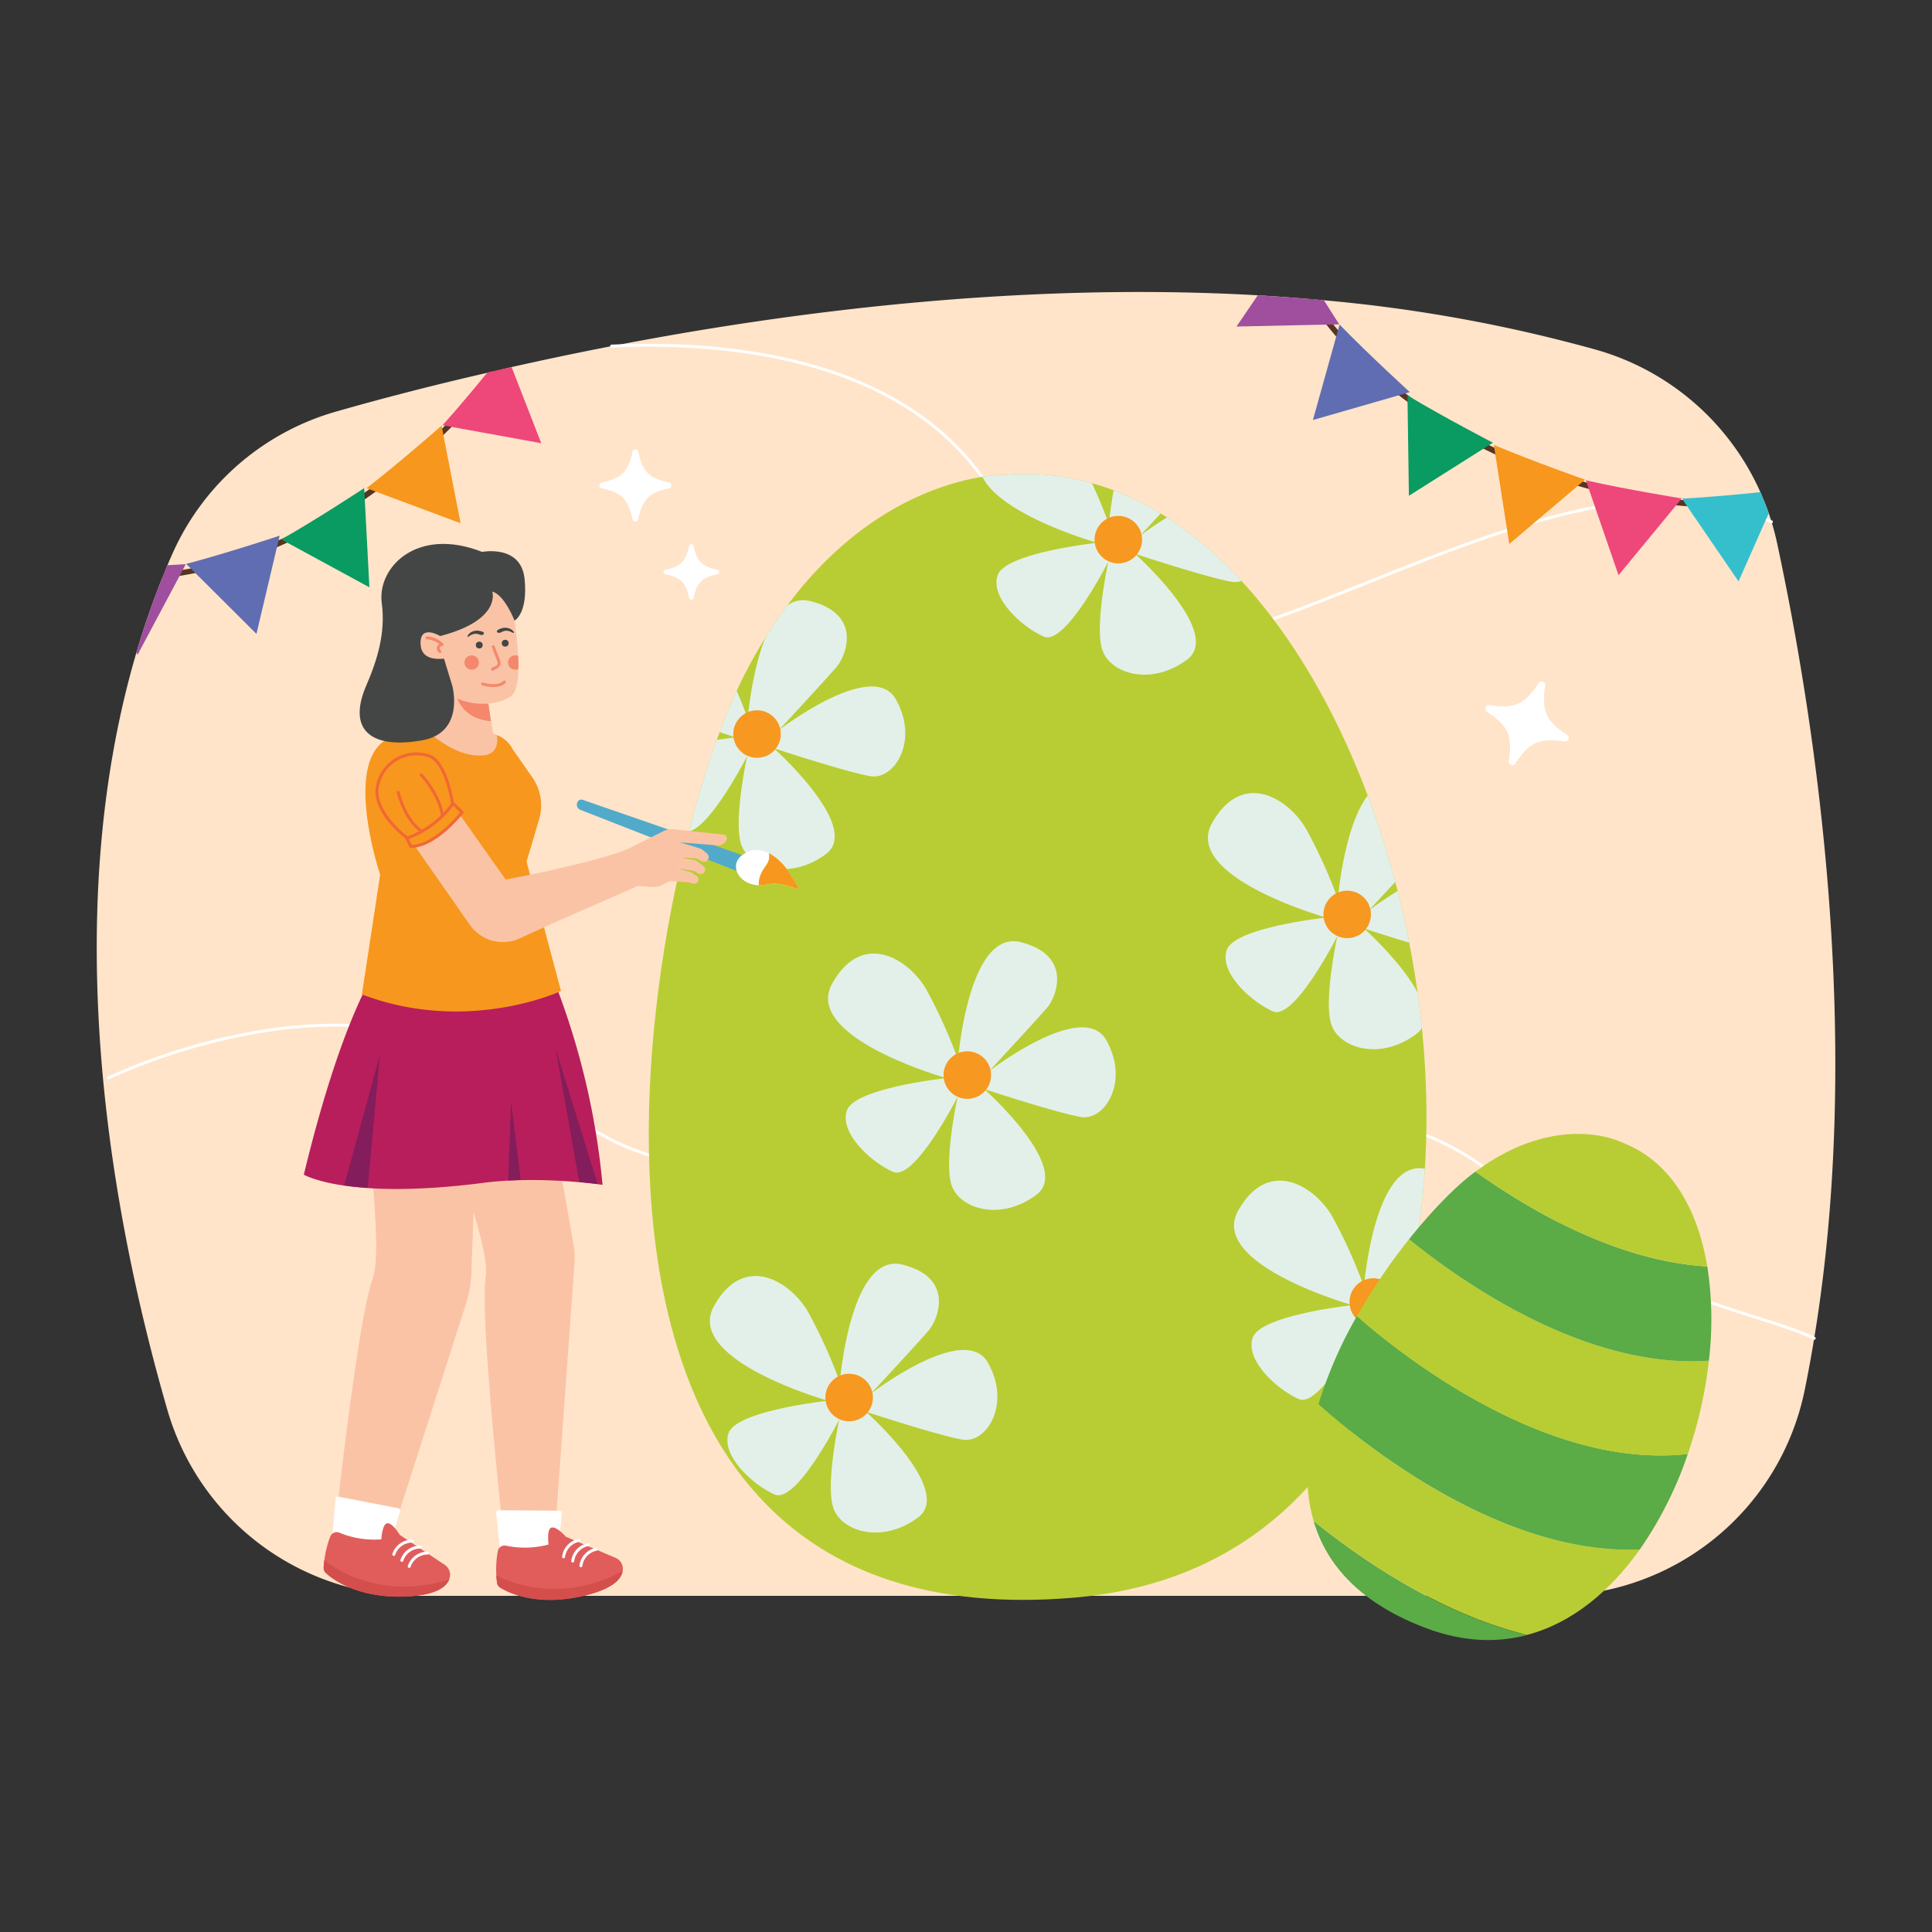 <?xml version="1.0" encoding="utf-8"?>
<svg xmlns="http://www.w3.org/2000/svg" data-name="Layer 1" viewBox="0 0 500 500">
  <rect x="0" y="0" width="500" height="500" fill="#333333" stroke="none"/>
  <defs>
    <clipPath id="a">
      <path d="M260.25,122.86s-40.38-1.07-67.5,51.59-64.1,251.93,85.47,239S372.13,113.81,260.25,122.86Z" fill="none"/>
    </clipPath>
  </defs>
  <path d="M469.51,346.35Q468.4,353.19,467,360a66.55,66.55,0,0,1-65.19,53H107.26a66.18,66.18,0,0,1-16.72-2.14h0a66.62,66.62,0,0,1-47.23-46c-14-48.4-28.69-125.75-8-196,1.92-6.51,4.13-12.94,6.68-19.29.2-.5.4-1,.61-1.49s.49-1.21.75-1.82c.41-1,.82-1.94,1.25-2.91a66.2,66.2,0,0,1,42.54-36.88c10.48-3,23.68-6.49,39-10l1.42-.33,2.11-.48L132.4,95c8.12-1.83,16.78-3.66,25.88-5.42C205.79,80.37,265.46,73,325.52,76.42h0q6.47.38,12.93.92l1.78.15,2.41.22a391.1,391.1,0,0,1,70.57,12.84,66.33,66.33,0,0,1,42.38,36.83c.17.37.33.75.49,1.13s.38.88.55,1.33c.4,1,.77,2,1.12,3,.25.7.49,1.43.7,2.15.58,1.86,1.07,3.74,1.48,5.66C469.76,186.52,482.39,268.42,469.51,346.35Z" fill="#ffe4c9"/>
  <path d="M404.92,191.91c-6.47-1-9.16.18-12.74,5.67a.93.93,0,0,1-1.7-.65c1-6.48-.19-9.17-5.68-12.74a.94.94,0,0,1,.66-1.71c6.47,1,9.16-.18,12.73-5.67a.93.93,0,0,1,1.71.65c-1,6.48.18,9.16,5.68,12.74A.94.94,0,0,1,404.92,191.91Z" fill="#fff"/>
  <path d="M173.17,126.37c-5.2,1.11-6.89,2.8-8,8a.76.76,0,0,1-1.48,0c-1.11-5.2-2.8-6.89-8-8a.76.76,0,0,1,0-1.48c5.2-1.11,6.89-2.8,8-8a.76.76,0,0,1,1.48,0c1.11,5.2,2.8,6.89,8,8A.76.76,0,0,1,173.17,126.37Z" fill="#fff"/>
  <path d="M185.66,148.6c-4,.86-5.31,2.16-6.16,6.16a.59.59,0,0,1-1.15,0c-.85-4-2.15-5.3-6.16-6.16a.58.58,0,0,1,0-1.14c4-.86,5.31-2.16,6.16-6.16a.59.59,0,0,1,1.15,0c.85,4,2.15,5.3,6.16,6.16A.58.58,0,0,1,185.66,148.6Z" fill="#fff"/>
  <path d="M469.52,346.35c-16.28-7.62-43.45-9.14-82-41.52a67.38,67.38,0,0,0-18.44-11,80.33,80.33,0,0,0-12.4-3.83h0c-44.55-10.18-104.24,10.79-152.26,12.69-2.6.11-5.17.15-7.69.13-1.93,0-3.83-.05-5.7-.15h0c-3-.14-5.89-.38-8.73-.75-2.15-.26-4.26-.59-6.32-1a73.68,73.68,0,0,1-8-2,62.43,62.43,0,0,1-6.39-2.36h0a58.09,58.09,0,0,1-7.43-3.86,55.64,55.64,0,0,1-4.79-3.35c-.85-.65-1.68-1.35-2.49-2.07a4.15,4.15,0,0,0-.32-.27c-1.64-1.46-3.31-2.82-5-4.1-.65-.5-1.32-1-2-1.46h0a84.86,84.86,0,0,0-14.48-8.35c-.86-.39-1.73-.76-2.6-1.12l-.21-.08h0l-.23-.1,0,0h-.1c-1.8-.72-3.6-1.38-5.42-2h0c-2.19-.72-4.4-1.34-6.59-1.87q-2.7-.64-5.39-1.13l-1.16-.2c-2.9-.48-5.8-.82-8.68-1-1.41-.1-2.82-.18-4.21-.23a118,118,0,0,0-20.79,1.22l-3,.49A158.81,158.81,0,0,0,28,279" fill="none" stroke="#fff" stroke-linecap="round" stroke-linejoin="round" stroke-width=".76"/>
  <path d="M158.29,89.57c29.72-1.32,73.44,2.77,95.83,33.86A71.17,71.17,0,0,1,264.58,145c8.81,29.48,34,26.16,64.86,15.18,41.14-14.61,92.47-42.78,129-25.13" fill="none" stroke="#fff" stroke-linecap="round" stroke-linejoin="round" stroke-width=".76"/>
  <path d="M260.25,122.86s-40.38-1.07-67.5,51.59-64.1,251.93,85.47,239S372.13,113.81,260.25,122.86Z" fill="#b8cd33"/>
  <g clip-path="url(#a)">
    <path d="M193.52,186s2.66-33.83,16.2-30.43,9.24,14.13,6.81,17-15,16.42-15,16.42,24.27-18.74,30.32-8-.39,20.94-6.61,19.88-25-7.23-25-7.23S223.11,214,213.78,221s-20,3.68-22-2.59,1.59-22.77,1.59-22.77-11.11,21.88-16.7,19.44-14-10.06-11.94-15.91,25.74-8.35,25.74-8.35S153.13,180.25,161,166.31s19.82-6.32,24.34,1.52A131.44,131.44,0,0,1,193.52,186Z" fill="#e3f0e9"/>
    <circle cx="195.92" cy="189.97" fill="#f79820" r="6.15"/>
    <path d="M353,333s2.66-33.83,16.2-30.43,9.24,14.13,6.82,17-15,16.42-15,16.42,24.27-18.74,30.32-8-.39,20.94-6.61,19.88-25-7.23-25-7.23S382.59,361,373.26,368s-20,3.68-22-2.59,1.59-22.77,1.59-22.77-11.11,21.88-16.7,19.44-14-10.06-11.94-15.91S350,337.77,350,337.77s-37.37-10.53-29.55-24.47,19.82-6.32,24.34,1.52A131.44,131.44,0,0,1,353,333Z" fill="#e3f0e9"/>
    <circle cx="355.4" cy="336.96" fill="#f79820" r="6.15"/>
    <path d="M247.94,274.26s2.66-33.83,16.2-30.43S273.38,258,271,260.78s-15,16.42-15,16.42,24.27-18.73,30.31-8-.38,20.93-6.6,19.87-25-7.22-25-7.22,22.86,20.34,13.53,27.34-20,3.69-22-2.59,1.59-22.76,1.59-22.76-11.11,21.88-16.7,19.44-14-10.07-11.94-15.91,25.74-8.36,25.74-8.36-37.37-10.53-29.55-24.48,19.82-6.31,24.34,1.52A132.66,132.66,0,0,1,247.94,274.26Z" fill="#e3f0e9"/>
    <circle cx="250.34" cy="278.23" fill="#f79820" r="6.15"/>
    <path d="M287,135.69s2.66-33.83,16.2-30.43,9.24,14.13,6.82,17-15,16.42-15,16.42,24.27-18.74,30.32-8-.39,20.94-6.61,19.88-25-7.23-25-7.23,22.85,20.35,13.52,27.35-20,3.68-22-2.59,1.59-22.77,1.59-22.77-11.11,21.88-16.7,19.44-14-10.06-11.94-15.91S284,140.48,284,140.48,246.63,130,254.45,116s19.82-6.31,24.34,1.52A131.87,131.87,0,0,1,287,135.69Z" fill="#e3f0e9"/>
    <circle cx="289.42" cy="139.66" fill="#f79820" r="6.15"/>
    <path d="M346.25,232.68s2.66-33.83,16.21-30.43,9.23,14.12,6.81,16.95-15,16.42-15,16.42,24.27-18.74,30.32-8-.38,20.93-6.61,19.87-25-7.22-25-7.22,22.85,20.34,13.53,27.34-20,3.69-22-2.59,1.59-22.76,1.59-22.76S335,264.18,329.43,261.74s-14-10.07-11.93-15.91,25.73-8.36,25.73-8.36S305.87,226.94,313.69,213s19.81-6.31,24.33,1.52A131.3,131.3,0,0,1,346.25,232.68Z" fill="#e3f0e9"/>
    <circle cx="348.65" cy="236.65" fill="#f79820" r="6.15"/>
    <path d="M217.36,357.71s2.66-33.83,16.2-30.43,9.24,14.12,6.81,17-15,16.42-15,16.42,24.28-18.74,30.32-8-.38,20.93-6.6,19.87-25-7.22-25-7.22,22.86,20.34,13.53,27.34-20,3.69-22-2.59,1.59-22.76,1.59-22.76-11.11,21.88-16.7,19.44-14-10.07-11.94-15.91,25.73-8.36,25.73-8.36S177,352,184.79,338s19.81-6.31,24.34,1.52A132.66,132.66,0,0,1,217.36,357.71Z" fill="#e3f0e9"/>
    <circle cx="219.76" cy="361.68" fill="#f79820" r="6.15"/>
  </g>
  <path d="M424.38,401c-7.72,10.88-17.61,19.08-29.2,22.12-23.15-5.67-44-20.41-55.21-29.48-2.76-9.4-1.84-19.85,1.26-30.26C349.67,371.06,386.91,402.64,424.38,401Z" fill="#b8cd33"/>
  <path d="M424.38,401c-37.47,1.61-74.71-30-83.15-37.62a111.42,111.42,0,0,1,9.94-22.78c11.53,10.09,49,39.82,85.64,35.67A98.53,98.53,0,0,1,424.38,401Z" fill="#5bab46"/>
  <path d="M364.65,320.72c14.91,12,46.32,33.58,77.61,31.42a113.66,113.66,0,0,1-5.45,24.16c-36.64,4.15-74.11-25.58-85.64-35.67A155.12,155.12,0,0,1,364.65,320.72Z" fill="#b8cd33"/>
  <path d="M442.26,352.14c-31.29,2.16-62.7-19.4-77.61-31.42,6-7.48,11.84-13.42,16.32-16.85l.88-.66c14.81,10.55,37,23.17,60,24.56A89.77,89.77,0,0,1,442.26,352.14Z" fill="#5bab46"/>
  <path d="M395.18,423.15c-7.88,2.07-16.54,1.76-25.84-1.69-17.13-6.37-26-16.3-29.37-27.79C351.17,402.74,372,417.48,395.18,423.15Z" fill="#5bab46"/>
  <path d="M441.84,327.77c-23-1.39-45.18-14-60-24.56,21.46-15.87,37.79-7.61,37.79-7.61C432.22,300.36,439.33,312.61,441.84,327.77Z" fill="#b8cd33"/>
  <path d="M123.89,275.82,122,329.44a30.31,30.31,0,0,1-1.31,7.73L101.18,398l-14.71-.59s6-55.41,9.88-66.18S91,283.79,100.19,271,122.48,267.42,123.89,275.82Z" fill="#fbc3a6"/>
  <path d="M141,280.11l7.44,42a19,19,0,0,1,.25,4.76l-4.8,66.44-13.91,1s-5.8-53.14-4.3-63.65-13.08-37.17-7.13-50.48S138.18,272.72,141,280.11Z" fill="#fbc3a6"/>
  <path d="M99.13,248.32S89.47,259.16,78.63,304c0,0,11,6.59,45.83,2.2,15.08-2.05,31.48.44,31.48.44a193.68,193.68,0,0,0-12.59-52.93Z" fill="#b81e5b"/>
  <polygon fill="#fbc3a6" points="109.14 171.64 107.93 187.56 122.21 195.47 128.03 192.39 125.94 179.55 109.14 171.64"/>
  <path d="M126.33,181.69s-5.88-.28-8.4-2.31c0,0,1,6.65,9.11,7.25Z" fill="#f4876c"/>
  <path d="M109.23,189l17.7.83a7.61,7.61,0,0,1,5.71,4l5.13,7.36a12.64,12.64,0,0,1,1.75,10.85L136.27,223l8.91,33.48s-24.13,11.3-51.52.87l4.73-31s-10.76-31.85,3.82-35.87A48.25,48.25,0,0,1,109.23,189Z" fill="#f7971d"/>
  <path d="M194.3,222.07l-1.54,4.16-42.58-16.65a1.4,1.4,0,0,1-.8-1.79l.05-.15a1.08,1.08,0,0,1,1.36-.65Z" fill="#51aaca"/>
  <path d="M168.55,229.54l-3.44-.26-21.82,9.56-8.73,4a10.48,10.48,0,0,1-13-3.53l-16.49-23.64,11.46-8.33,14.34,20.29s21.12-3.94,31.15-7.7l9.73-4.85a4.79,4.79,0,0,1,2.66-.47L187.26,216a.94.94,0,0,1,.8,1.23h0a2.3,2.3,0,0,1-2.35,1.55l-9.8-.79,5,1.51a3.38,3.38,0,0,1,1.15.62l.9.76a1.2,1.2,0,0,1,.39,1.28h0a1.23,1.23,0,0,1-1.75.73l-1.37-.73-4.5-.33,4.17.81a.69.69,0,0,1,.3.14l1.75,1.29a1.17,1.17,0,0,1,.45,1.36h0a1.19,1.19,0,0,1-1.79.6l-.78-.54-4.71-.86,3.92,1.21,1.06.72a1.15,1.15,0,0,1,.46,1.66h0a1.16,1.16,0,0,1-1.25.46l-1.33-.37-4.67-.27-1.84.94A5.43,5.43,0,0,1,168.55,229.54Z" fill="#fbc3a6"/>
  <path d="M119.75,210.41s-6.85,8.8-13.26,8.8l-1.2-2.39s-9.34-7-7.28-13.91a10.28,10.28,0,0,1,13.48-7c4.24,1.85,5.76,12,5.76,12Z" fill="#f7971d"/>
  <path d="M119.58,210.24s-6.84,8.81-13.26,8.81l-1.19-2.39s-9.35-7-7.28-13.92a10.27,10.27,0,0,1,13.47-7c4.24,1.85,5.76,12,5.76,12Z" fill="none" stroke="#f16736" stroke-linecap="round" stroke-linejoin="round" stroke-width=".76"/>
  <path d="M117.25,207.91a24.8,24.8,0,0,1-11.69,8.91" fill="none" stroke="#f16736" stroke-linecap="round" stroke-linejoin="round" stroke-width=".76"/>
  <path d="M109,200.52s4.62,4.83,5.54,10.59" fill="none" stroke="#f16736" stroke-linecap="round" stroke-linejoin="round" stroke-width=".76"/>
  <path d="M103.06,205.08s1.63,7,6,10" fill="none" stroke="#f16736" stroke-linecap="round" stroke-linejoin="round" stroke-width=".76"/>
  <path d="M109.42,188s8.07,8.72,16.41,7.4c3.74-.88,2.75-5.15,2.75-5.15s-7.14-2.87-10.65-3.31S109.42,188,109.42,188Z" fill="#fbc3a6"/>
  <path d="M103.56,165.09a15.12,15.12,0,0,1,28.88-9,14.88,14.88,0,0,1,.69,4.48c1,6.79,2.06,17.28-.81,19.51-4.32,3.35-14.89,2.79-18.22-3a18.65,18.65,0,0,1-1-2.15A15.12,15.12,0,0,1,103.56,165.09Z" fill="#fbc3a6"/>
  <path d="M127.4,153.06s2.55,7.38-13.48,11.55c0,0-5.25-3.19-5.08,2,.14,4.41,4.69,3.93,6.07,3.86l2.14,7s3.35,12.08-7.69,14.1c-13,2.37-19.68-2.37-14.55-14.21,2.86-6.59,5-13.66,4-21.19-1.31-9.23,9-20,25.95-13.34,0,0,10.1-2,11,7s-2.6,10.79-2.6,10.79-2.58-6.66-5.73-7.51Z" fill="#444646"/>
  <circle cx="124.03" cy="166.94" fill="#444646" r=".89"/>
  <circle cx="130.75" cy="166.46" fill="#444646" r=".89"/>
  <path d="M124.26,163.31a3.13,3.13,0,0,0-2.79.62c-.32.33-.58.81-.48.93s1-.87,2.17-.83c.82,0,1.36.54,1.85.21,0,0,.27-.19.25-.38C125.23,163.52,124.43,163.34,124.26,163.31Zm8.1-.38a3.11,3.11,0,0,0-2.84-.23c-.17.06-.94.35-.92.69s.27.32.3.33c.54.26,1-.33,1.81-.46,1.18-.2,2.11.73,2.26.52S132.73,163.21,132.36,162.93Z" fill="#444646"/>
  <path d="M203.73,225.15s-4.87-7.4-10.66-4.47-1.1,10,5.89,8.13c2.47-.44,5.38.54,7,1.21a.39.39,0,0,0,.49-.57C205.58,228.11,204.22,226,203.73,225.15Z" fill="#fff"/>
  <path d="M199,228.81c2.47-.44,5.38.54,7,1.21a.39.39,0,0,0,.49-.57c-.85-1.34-2.21-3.48-2.7-4.3a14.4,14.4,0,0,0-4.81-4.38,3.85,3.85,0,0,1-.67,3.1c-1.09,1.52-2.11,3.2-1.92,5.25A8.81,8.81,0,0,0,199,228.81Z" fill="#f7971d"/>
  <path d="M89.07,306.79c1.77.26,3.79.48,6.09.64L98.33,273Z" fill="#831d5b"/>
  <path d="M131.54,305.5l3.22-.12-2.5-20.31Z" fill="#831d5b"/>
  <path d="M149.92,305.91c2.07.19,3.7.38,4.74.51l-10.87-35Z" fill="#831d5b"/>
  <path d="M87.56,387.33l15.53,3a.59.59,0,0,1,.46.75l-2.74,9.11S88.44,401.4,86,397.74l.82-9.88A.59.59,0,0,1,87.56,387.33Z" fill="#fff"/>
  <path d="M85.46,397.69a26.54,26.54,0,0,0-1.7,8.08,1.73,1.73,0,0,0,.58,1.33c1.85,1.7,8.22,6.51,20.43,6.09,8.86-.31,11.2-2.93,11.65-5a3.09,3.09,0,0,0-1.35-3.23l-11.62-7.75s-1.76-3-3.15-3-1.61,4.17-1.61,4.17a23.5,23.5,0,0,1-10.9-1.74A1.79,1.79,0,0,0,85.46,397.69Z" fill="#e05d5c"/>
  <path d="M84.34,407.1c1.85,1.7,8.22,6.51,20.43,6.09,8-.28,10.71-2.47,11.47-4.41-17.49,5.38-29.32-2.62-32.31-5a18.44,18.44,0,0,0-.17,2A1.73,1.73,0,0,0,84.34,407.1Z" fill="#d44e4c"/>
  <path d="M101.91,402.28a5,5,0,0,1,4.76-3.44" fill="none" stroke="#fff" stroke-linecap="round" stroke-linejoin="round" stroke-width=".76"/>
  <path d="M104,403.82a5,5,0,0,1,4.75-3.44" fill="none" stroke="#fff" stroke-linecap="round" stroke-linejoin="round" stroke-width=".76"/>
  <path d="M105.9,405.38a5,5,0,0,1,4.76-3.44" fill="none" stroke="#fff" stroke-linecap="round" stroke-linejoin="round" stroke-width=".76"/>
  <path d="M129,390.85l15.83.12a.6.6,0,0,1,.59.66l-1,9.46s-11.94,3.43-15,.28l-1-9.86A.61.61,0,0,1,129,390.85Z" fill="#fff"/>
  <path d="M128.83,401.42a26.35,26.35,0,0,0-.18,8.26,1.75,1.75,0,0,0,.81,1.2c2.14,1.32,9.29,4.88,21.21,2.21,8.65-1.93,10.47-4.94,10.53-7a3.1,3.1,0,0,0-1.92-2.93l-12.85-5.47s-2.29-2.63-3.65-2.37-.82,4.4-.82,4.4a23.59,23.59,0,0,1-11,.3A1.79,1.79,0,0,0,128.83,401.42Z" fill="#e05d5c"/>
  <path d="M129.46,410.88c2.14,1.32,9.29,4.88,21.21,2.21,7.86-1.76,10.07-4.4,10.46-6.44-16.2,8.51-29.3,2.83-32.68,1.05,0,.65.1,1.32.2,2A1.75,1.75,0,0,0,129.46,410.88Z" fill="#d44e4c"/>
  <path d="M145.85,402.9a5,5,0,0,1,4-4.26" fill="none" stroke="#fff" stroke-linecap="round" stroke-linejoin="round" stroke-width=".76"/>
  <path d="M148.22,404a5,5,0,0,1,4-4.26" fill="none" stroke="#fff" stroke-linecap="round" stroke-linejoin="round" stroke-width=".76"/>
  <path d="M150.34,405.21a5,5,0,0,1,4-4.26" fill="none" stroke="#fff" stroke-linecap="round" stroke-linejoin="round" stroke-width=".76"/>
  <path d="M127.64,167.36l1.45,3.73a1.26,1.26,0,0,1-.64,1.6l-1,.49" fill="none" stroke="#f4896d" stroke-linecap="round" stroke-linejoin="round" stroke-width=".76"/>
  <path d="M124.9,177s3.84,1.26,5.65-.5" fill="none" stroke="#f4896d" stroke-linecap="round" stroke-linejoin="round" stroke-width=".76"/>
  <path d="M456.63,129.84a64.72,64.72,0,0,1-9.41,1.22h0a87.47,87.47,0,0,1-10.6-.05c-.94-.06-1.9-.14-2.87-.23-1.65-.15-3.33-.34-5-.57-1.22-.17-2.46-.36-3.7-.57a139.14,139.14,0,0,1-13.83-3.09l-2.86-.81A154.18,154.18,0,0,1,387,117.61q-1.58-.73-3.09-1.5c-.35-.18-.7-.35-1-.54l-.47-.24a136.06,136.06,0,0,1-18.11-11.28c-.78-.57-1.55-1.16-2.3-1.75a111.56,111.56,0,0,1-16.18-15.15c-.66-.78-1.31-1.55-1.94-2.33l-.66-.82a80.44,80.44,0,0,1-4.74-6.66l1.78.15q2.13,3.23,4.72,6.44v0l1.29,1.55a110.82,110.82,0,0,0,17.4,16.31c.29.23.59.45.89.66,0,0,0,0,0,0a132.8,132.8,0,0,0,18.93,11.81l1.8.91,1.42.7a149.06,149.06,0,0,0,22.89,8.74l1,.3h0a126.59,126.59,0,0,0,23.66,4.45h.11l.41,0,.78.06c1.11.08,2.23.15,3.32.19H439a72.22,72.22,0,0,0,17.1-1.2C456.28,129,456.46,129.39,456.63,129.84Z" fill="#563522"/>
  <path d="M346.68,84l-6.9,24.7,25.08-7.22S354.22,91.78,346.68,84Z" fill="#606db2"/>
  <path d="M386.6,115.11l4,25.67,19.62-16.64s-13.6-4.77-23.61-9Z" fill="#f7971d"/>
  <path d="M364.25,102.31l.37,26,21.74-13.74s-12.79-6.63-22.11-12.24Z" fill="#099b62"/>
  <path d="M410.42,124.31l8.45,24.55L435.24,129S421,126.71,410.42,124.31Z" fill="#ee477a"/>
  <path d="M457.75,132.85l-.68,1.52-7.14,16.09L436.62,131l-1-1.49-.05-.06-.27-.4c6.89-.36,15.19-1.15,20.3-1.68.17.37.33.75.49,1.13s.38.88.55,1.33C457,130.83,457.4,131.83,457.75,132.85Z" fill="#35bfcd"/>
  <path d="M346.6,83.92,345,84l-1.77,0L320,84.51l5.51-8.09h0q6.47.38,12.93.92l1.78.15,2.41.22C344.92,81.39,346.6,83.92,346.6,83.92Z" fill="#9f4f9d"/>
  <path d="M127.52,96.1l2.11-.48-1,1.36a133.59,133.59,0,0,1-11.76,13.5c-.69.7-1.4,1.4-2.11,2.1a152.74,152.74,0,0,1-17.53,14.65q-1.39,1-2.82,2c-.32.23-.65.44-1,.66l-.43.28a135.92,135.92,0,0,1-18.7,10.29c-.88.4-1.76.79-2.65,1.17h0a113.28,113.28,0,0,1-21.11,6.69c-1,.19-2,.38-3,.55l-1,.17c-1.53.24-3,.44-4.52.59.2-.5.4-1,.61-1.49,1.54-.18,3.11-.4,4.7-.66h0c.66-.11,1.31-.23,2-.36h0A109.28,109.28,0,0,0,72,139.85l1-.42,0,0a133.37,133.37,0,0,0,19.57-10.74l1.68-1.13,1.3-.91a147.94,147.94,0,0,0,18.81-15.68l.78-.77A133.75,133.75,0,0,0,127.52,96.1Z" fill="#563522"/>
  <path d="M48.19,145.94l18.18,18.11,6-25.41S58.67,143.18,48.19,145.94Z" fill="#606db2"/>
  <path d="M94.86,126.34l24.34,9.07-4.92-25.25s-10.81,9.53-19.42,16.18Z" fill="#f7971d"/>
  <path d="M72.76,139.58,95.6,152l-1.35-25.68s-12,7.92-21.49,13.31Z" fill="#099b62"/>
  <path d="M140.07,114.7l-23.21-4.22-1.65-.31-.68-.12c3.93-4.36,8.35-9.67,11.57-13.62l1.42-.33,2.11-.48L132.4,95Z" fill="#ee477a"/>
  <path d="M48.09,146l-.76,1.44L46.5,149,35.6,169.46l-.3-.59c1.92-6.51,4.13-12.94,6.68-19.29.2-.5.4-1,.61-1.49s.49-1.21.75-1.82C46.23,146.12,48.09,146,48.09,146Z" fill="#9f4f9d"/>
  <ellipse cx="122.07" cy="171.46" fill="#f4876c" rx="1.87" ry="1.85"/>
  <path d="M110.51,165.08a6.24,6.24,0,0,1,3.91,1.72,1,1,0,0,0-.55,1.83" fill="none" stroke="#f4896d" stroke-linecap="round" stroke-linejoin="round" stroke-width=".76"/>
  <path d="M134.11,169.78a1.76,1.76,0,0,0-.76-.17,1.85,1.85,0,1,0,.82,3.5C134.19,172.05,134.17,170.92,134.11,169.78Z" fill="#f4876c"/>
</svg>